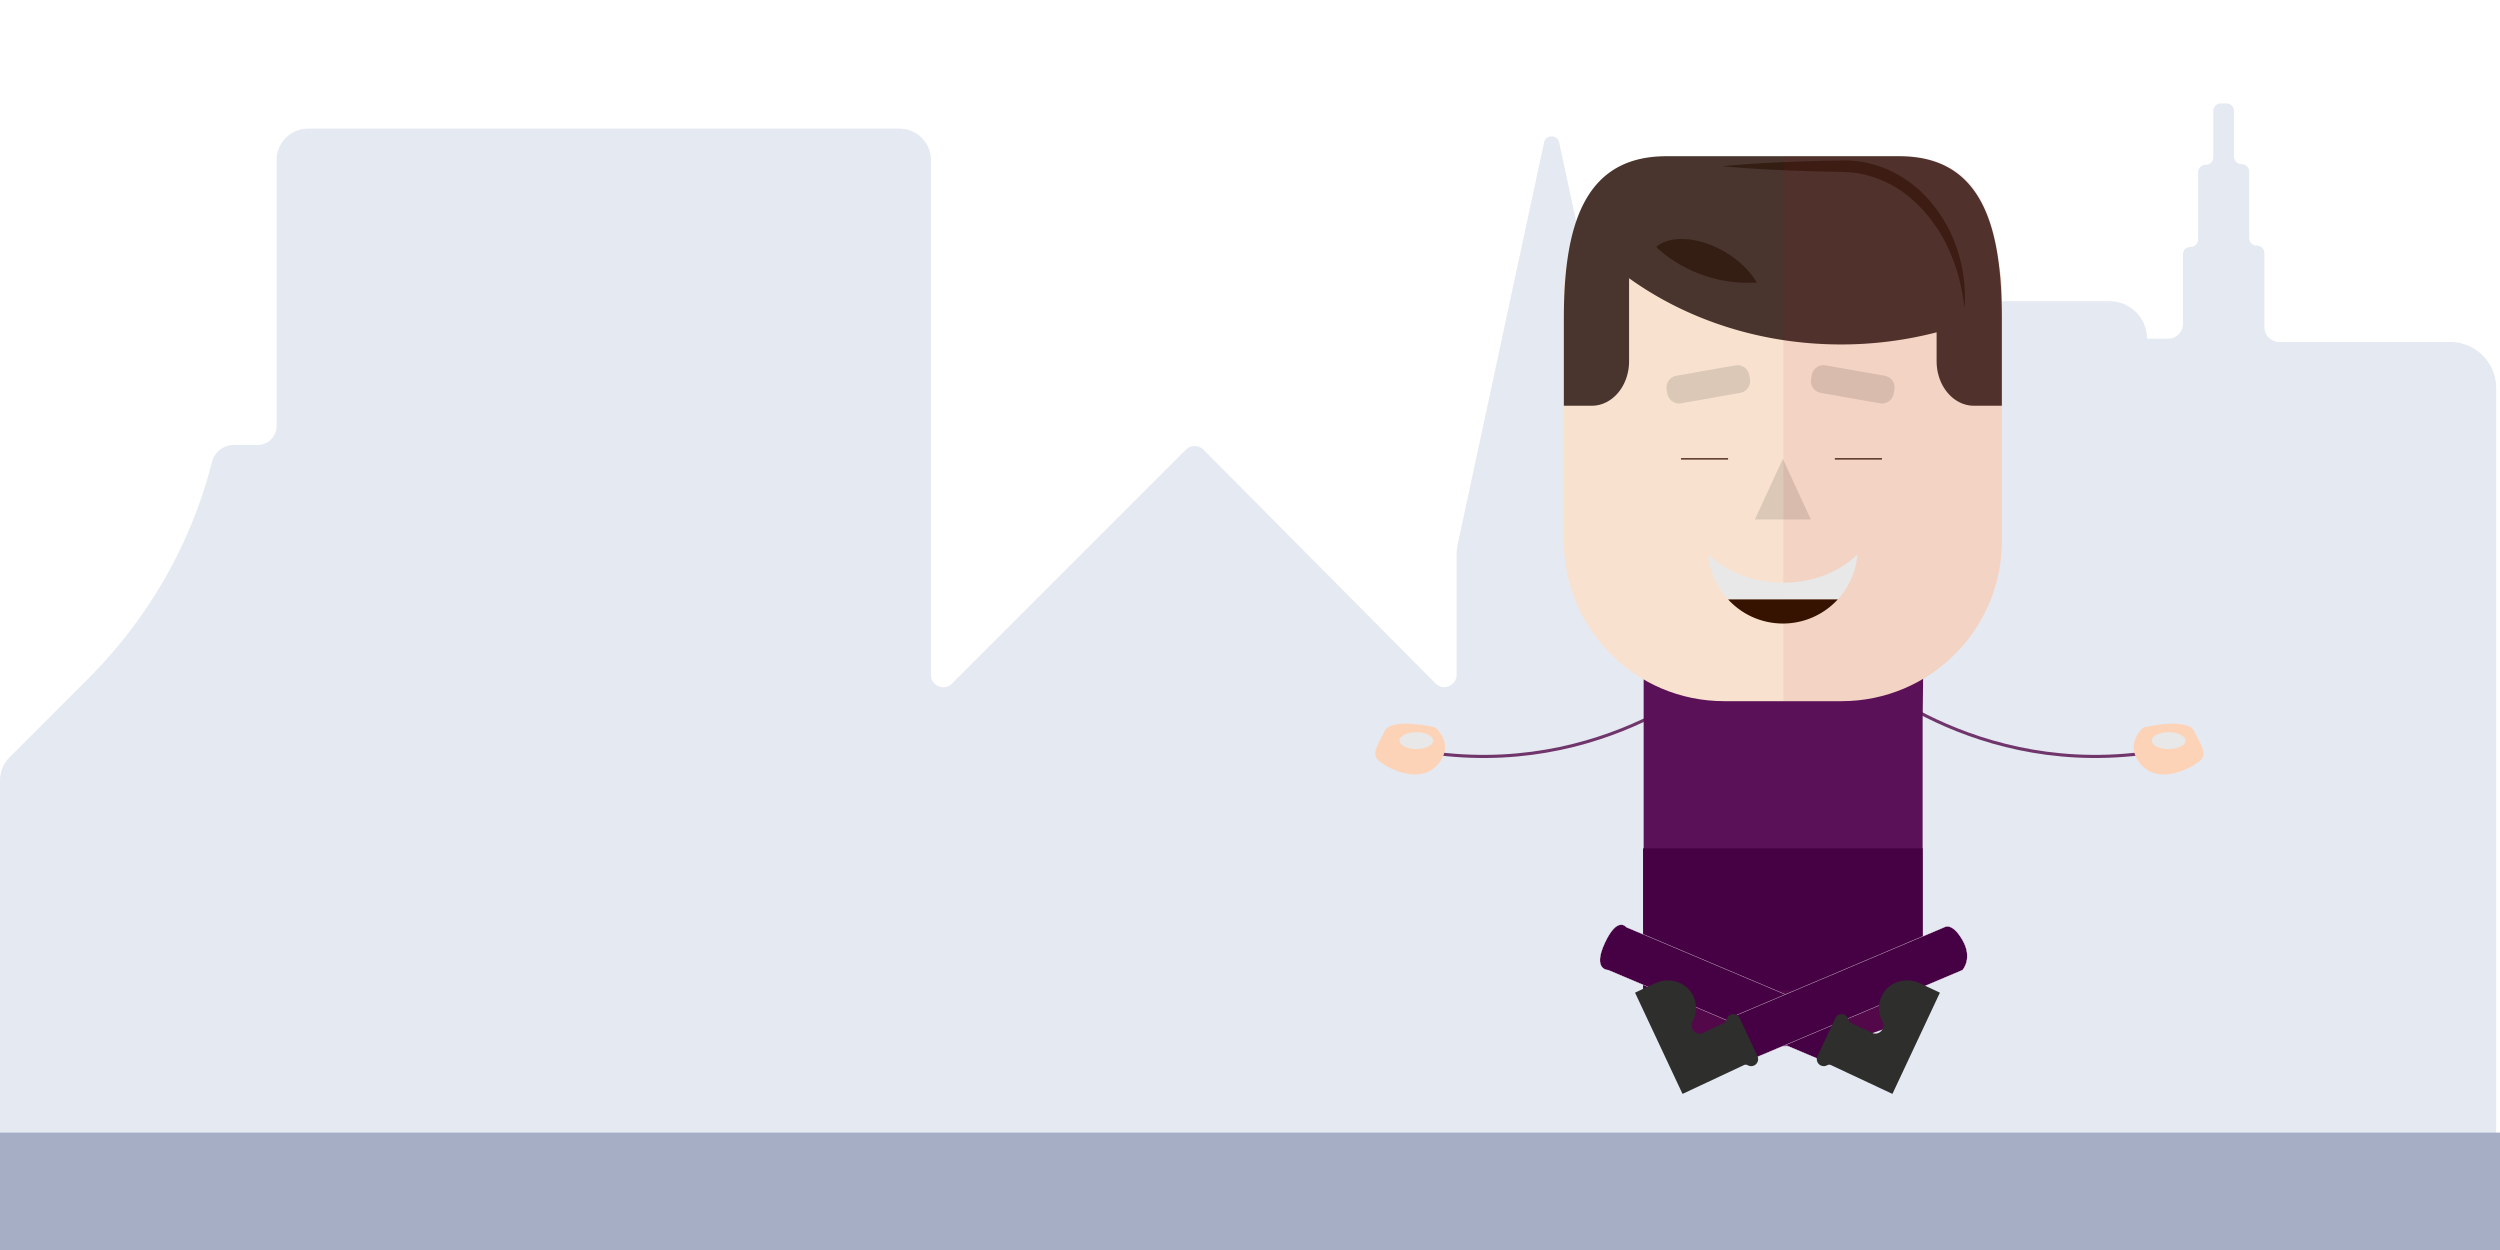 <svg xmlns="http://www.w3.org/2000/svg" xmlns:xlink="http://www.w3.org/1999/xlink" width="4000" height="2000" viewBox="0 0 4000 2000">
  <rect x="0" y="0" width="4000" height="2000" fill="#808080" stroke="none"/>
  <defs>
    <clipPath id="clip-path">
      <rect id="Rectangle_343" data-name="Rectangle 343" width="5201.57" height="2167.436" fill="none"/>
    </clipPath>
    <clipPath id="clip-path-2">
      <rect id="Rectangle_401" data-name="Rectangle 401" width="1325.226" height="1500.117" fill="none"/>
    </clipPath>
    <clipPath id="clip-path-4">
      <rect id="Rectangle_396" data-name="Rectangle 396" width="89.463" height="96.914" fill="none"/>
    </clipPath>
    <clipPath id="clip-path-5">
      <rect id="Rectangle_397" data-name="Rectangle 397" width="133.859" height="61.283" fill="none"/>
    </clipPath>
    <clipPath id="clip-path-7">
      <rect id="Rectangle_399" data-name="Rectangle 399" width="349.463" height="871.926" fill="none"/>
    </clipPath>
    <clipPath id="clip-Healer_Masterbillede">
      <rect width="4000" height="2000"/>
    </clipPath>
  </defs>
  <g id="Healer_Masterbillede" data-name="Healer – Masterbillede" clip-path="url(#clip-Healer_Masterbillede)">
    <rect width="4000" height="2000" fill="#fff"/>
    <g id="Group_1332" data-name="Group 1332" transform="translate(-664.439)">
      <g id="Group_1331" data-name="Group 1331">
        <g id="Group_1763" data-name="Group 1763">
          <path id="Path_990" data-name="Path 990" d="M50.971,1818.538V1083.121a52.237,52.237,0,0,1,15.3-36.933L192.245,920.212c94.18-94.172,162.463-211.355,196.211-340.191.535-2.058,1.045-4.035,1.515-5.923a36.471,36.471,0,0,1,35.418-27.623h37.946a30.189,30.189,0,0,0,30.191-30.191V90.769A50.423,50.423,0,0,1,543.95,40.344h946.142a50.429,50.429,0,0,1,50.432,50.424V914.4c0,17.567,21.238,26.367,33.652,13.945l374.394-374.394a19.711,19.711,0,0,1,27.93.057l371.29,374.037c12.4,12.487,33.708,3.711,33.708-13.888V724.422a100.686,100.686,0,0,1,2.244-21.124l137.7-640.736c2.8-13.046,21.424-13.046,24.228,0l137.7,640.736a100.621,100.621,0,0,1,2.244,21.124V883.157a88.15,88.15,0,0,0,88.152,88.151,98.04,98.04,0,0,0,98.045-98.037V376.525a60,60,0,0,1,59.994-59.994h494.446a60,60,0,0,1,59.994,59.994h33.619a23.792,23.792,0,0,0,23.8-23.79V241.79a12.153,12.153,0,0,1,12.154-12.154,12.154,12.154,0,0,0,12.155-12.154V110.426a12.148,12.148,0,0,1,12.154-12.154,12.159,12.159,0,0,0,12.154-12.154V12.154A12.154,12.154,0,0,1,3604.435,0h8.791a12.159,12.159,0,0,1,12.155,12.154V85.08a12.153,12.153,0,0,0,12.154,12.154,12.159,12.159,0,0,1,12.154,12.154V215.415a12.148,12.148,0,0,0,12.154,12.154A12.159,12.159,0,0,1,3674,239.724V357.9a23.785,23.785,0,0,0,23.79,23.79H3971.13a73.71,73.71,0,0,1,73.7,73.7V1834.582Z" transform="translate(613.468 165.418)" fill="#e5e9f2"/>
        </g>
      </g>
    </g>
    <rect id="Rectangle_344" data-name="Rectangle 344" width="4000" height="187.822" transform="translate(0 1812.178)" fill="#a6aec6"/>
    <g id="Group_1770" data-name="Group 1770" transform="translate(2200.387 249.941)">
      <g id="Group_1432" data-name="Group 1432" clip-path="url(#clip-path-2)">
        <g id="Group_1431" data-name="Group 1431">
          <g id="Group_1430" data-name="Group 1430" clip-path="url(#clip-path-2)">
            <path id="Path_1130" data-name="Path 1130" d="M76.539,82.181S260.426,264.12,548.079,229.187" transform="translate(676.836 726.729)" fill="none" stroke="#70366b" stroke-miterlimit="10" stroke-width="5"/>
            <path id="Path_1131" data-name="Path 1131" d="M481.731,82.181S297.844,264.12,10.191,229.187" transform="translate(90.119 726.729)" fill="none" stroke="#70366b" stroke-miterlimit="10" stroke-width="5"/>
            <path id="Path_1132" data-name="Path 1132" d="M95.937,98.2S25.954,81.322,14.88,104.374s-23.338,37.177-6.851,49.333,64.511,35.937,92.4,3.406S95.937,98.2,95.937,98.2" transform="translate(0.003 815.693)" fill="#fdd3b8"/>
            <path id="Path_1133" data-name="Path 1133" d="M490.946,83.429v-.118H43.63V605.178H490.011v-439.4Z" transform="translate(385.82 736.72)" fill="#5a1158"/>
            <rect id="Rectangle_395" data-name="Rectangle 395" width="447.316" height="234.55" transform="translate(428.516 1107.351)" fill="#460144"/>
            <path id="Path_1134" data-name="Path 1134" d="M490.851,135.572H43.535V161.9c42.679,37.561,126.808,63.133,223.663,63.133S448.172,199.463,490.851,161.9Z" transform="translate(384.981 1198.867)" fill="#520849"/>
            <path id="Path_1135" data-name="Path 1135" d="M422.28,274.26l-29.057,68.655L49.761,197.573s-25.769.207-5.4-43.614,34.46-25.051,34.46-25.051Z" transform="translate(322.965 1104.63)" fill="#460144"/>
            <path id="Path_1136" data-name="Path 1136" d="M422.28,274.26l-29.057,68.655L49.761,197.573s-25.769.207-5.4-43.614,34.46-25.051,34.46-25.051Z" transform="translate(322.965 1104.63)" fill="none" stroke="#fff" stroke-miterlimit="10" stroke-width="0.5"/>
            <path id="Path_1137" data-name="Path 1137" d="M430.136,195.119s17.048-18.643,0-48.113-29.057-20.542-29.057-20.542L57.617,271.806l29.057,68.665Z" transform="translate(509.509 1107.084)" fill="#460144"/>
            <path id="Path_1138" data-name="Path 1138" d="M430.136,195.119s17.048-18.643,0-48.113-29.057-20.542-29.057-20.542L57.617,271.806l29.057,68.665Z" transform="translate(509.509 1107.084)" fill="none" stroke="#fff" stroke-miterlimit="10" stroke-width="0.5"/>
            <path id="Path_1139" data-name="Path 1139" d="M177.2,155.865a44.684,44.684,0,0,0-.522,43.674l.148.276c5.926,11.024-5.63,23.23-16.96,17.914l-33.909-15.9a6.517,6.517,0,0,1-3.563-4.774,11.072,11.072,0,0,0-6.2-8.042,11.188,11.188,0,0,0-14.873,5.374L72.838,255.142a11.185,11.185,0,0,0,5.374,14.873,11.067,11.067,0,0,0,10.148-.374,6.513,6.513,0,0,1,5.945-.315l58.143,27.265,13.308,6.24,26.468,12.422a.591.591,0,0,0,.778-.285l75.476-160.943a.576.576,0,0,0-.276-.768l-31.36-14.705c-21.4-10.04-47.906-3.209-59.639,17.314" transform="translate(634.738 1184.814)" fill="#2e2e2d"/>
            <path id="Path_1140" data-name="Path 1140" d="M133.58,155.865a44.684,44.684,0,0,1,.522,43.674l-.148.276c-5.926,11.024,5.63,23.23,16.96,17.914l33.909-15.9a6.517,6.517,0,0,0,3.563-4.774,11.072,11.072,0,0,1,6.2-8.042,11.188,11.188,0,0,1,14.873,5.374l28.486,60.751a11.185,11.185,0,0,1-5.374,14.873,11.067,11.067,0,0,1-10.148-.374,6.513,6.513,0,0,0-5.945-.315l-58.143,27.265-13.308,6.24L118.56,315.253a.591.591,0,0,1-.778-.285L42.306,154.025a.576.576,0,0,1,.276-.768l31.36-14.705c21.4-10.04,47.906-3.209,59.639,17.314" transform="translate(373.621 1184.814)" fill="#2e2e2d"/>
            <path id="Path_1141" data-name="Path 1141" d="M474.924,858.828H287.188C145.507,858.828,30.659,743.98,30.659,602.3V204.907c0-112.348,91.078-203.426,203.436-203.426H528.017c112.358,0,203.436,91.078,203.436,203.426V602.3c0,141.681-114.848,256.529-256.529,256.529" transform="translate(271.118 13.097)" fill="#f8e2cf"/>
            <g id="Group_1420" data-name="Group 1420" transform="translate(607.445 484.257)" opacity="0.13">
              <g id="Group_1419" data-name="Group 1419">
                <g id="Group_1418" data-name="Group 1418" clip-path="url(#clip-path-4)">
                  <path id="Path_1142" data-name="Path 1142" d="M106.44,49.2l44.727,96.914H61.714Z" transform="translate(-61.709 -49.202)" fill="#161615"/>
                </g>
              </g>
            </g>
            <g id="Group_1423" data-name="Group 1423" transform="translate(697.075 334.328)" opacity="0.13">
              <g id="Group_1422" data-name="Group 1422">
                <g id="Group_1421" data-name="Group 1421" clip-path="url(#clip-path-5)">
                  <path id="Path_1143" data-name="Path 1143" d="M181.081,94.963,86.647,78.309A19.147,19.147,0,0,1,71.114,56.123l1.112-6.329a19.157,19.157,0,0,1,22.2-15.532l94.424,16.654A19.149,19.149,0,0,1,204.389,73.1l-1.122,6.329a19.147,19.147,0,0,1-22.186,15.532" transform="translate(-70.821 -33.966)" fill="#161615"/>
                </g>
              </g>
            </g>
            <g id="Group_1426" data-name="Group 1426" transform="translate(465.963 334.328)" opacity="0.13">
              <g id="Group_1425" data-name="Group 1425">
                <g id="Group_1424" data-name="Group 1424" clip-path="url(#clip-path-5)">
                  <path id="Path_1144" data-name="Path 1144" d="M165.367,78.309,70.933,94.963A19.159,19.159,0,0,1,48.746,79.421l-1.112-6.329A19.152,19.152,0,0,1,63.166,50.906L157.6,34.261a19.147,19.147,0,0,1,22.186,15.532l1.112,6.329a19.152,19.152,0,0,1-15.532,22.186" transform="translate(-47.343 -33.966)" fill="#161615"/>
                </g>
              </g>
            </g>
            <path id="Path_1145" data-name="Path 1145" d="M567.183,0H194.939C66.153,0,30.659,105.124,30.659,259.088V399.233H75.4c32.935,0,59.639-31.921,59.639-71.3V195.246c92.17,66.185,210.345,105.941,339.22,105.941a607.412,607.412,0,0,0,152.823-19.43V327.93c0,39.382,26.7,71.3,59.649,71.3h44.727V259.088C731.453,105.124,695.959,0,567.183,0" transform="translate(271.118)" fill="#49352d"/>
            <path id="Path_1146" data-name="Path 1146" d="M444.359,236.52c-3.042-21.753-6.752-43.1-13.593-63.517a284.346,284.346,0,0,0-26.517-57.985C381.846,79.4,350.83,48.686,312.57,32.829c-18.83-8.189-39.156-13.14-59.787-13.495-21.605-.787-43.614-.787-65.4-1.762-43.673-1.437-87.337-3.583-131.011-7.678C100.05,5.8,143.713,3.654,187.387,2.217c21.891-.866,43.565-1.211,65.623-1.526C276.131.5,299.135,5.869,320.356,14.767c21.025,9.361,40.593,22.137,56.794,38.25a229.955,229.955,0,0,1,40.4,54.432c10.611,19.942,17.668,41.419,22.521,63.1a255.4,255.4,0,0,1,4.292,65.968" transform="translate(498.535 6.071)" fill="#341e13"/>
            <path id="Path_1147" data-name="Path 1147" d="M157.007,80.65A212.557,212.557,0,0,0,206.6,83.081c-12.087-20.907-34.214-41.282-62.119-54.9-39.726-19.391-79.089-19.2-98.814-1.949C74.8,53.463,113.363,73.317,157.007,80.65" transform="translate(403.799 118.957)" fill="#341e13"/>
            <g id="Group_1429" data-name="Group 1429" transform="translate(653.109)" opacity="0.07">
              <g id="Group_1428" data-name="Group 1428">
                <g id="Group_1427" data-name="Group 1427" clip-path="url(#clip-path-7)">
                  <path id="Path_1148" data-name="Path 1148" d="M415.819,615.4V218.012a203.892,203.892,0,0,0-3.878-39.333C399.824,63.929,356.938,0,251.549,0H66.352V871.934H159.29c141.681,0,256.529-114.848,256.529-256.529" transform="translate(-66.356 -0.009)" fill="#ae0018"/>
                </g>
              </g>
            </g>
            <path id="Path_1149" data-name="Path 1149" d="M54.139,64.721a119.349,119.349,0,0,0,31.389,72.041H261.315A119.349,119.349,0,0,0,292.7,64.721c-27.915,27.6-70.929,45.347-119.278,45.347S82.054,92.321,54.139,64.721" transform="translate(478.753 572.33)" fill="#e8e8e8"/>
            <path id="Path_1150" data-name="Path 1150" d="M144.961,110.655a119.146,119.146,0,0,0,87.9-38.614H57.358a118.813,118.813,0,0,0,87.6,38.614" transform="translate(507.218 637.061)" fill="#361300"/>
            <path id="Path_1151" data-name="Path 1151" d="M139.1,98.2s69.984-16.881,81.057,6.172,23.338,37.177,6.851,49.333-64.511,35.937-92.4,3.406S139.1,98.2,139.1,98.2" transform="translate(1090.196 815.693)" fill="#fdd3b8"/>
            <line id="Line_49" data-name="Line 49" x2="75.378" transform="translate(489.19 484.253)" fill="none" stroke="#361300" stroke-miterlimit="10" stroke-width="2"/>
            <line id="Line_50" data-name="Line 50" x2="75.378" transform="translate(735.377 484.253)" fill="none" stroke="#361300" stroke-miterlimit="10" stroke-width="2"/>
            <path id="Path_1152" data-name="Path 1152" d="M57.886,107.125c0,7.451-12.077,13.495-26.98,13.495s-26.97-6.044-26.97-13.495S16.013,93.63,30.906,93.63s26.98,6.044,26.98,13.495" transform="translate(34.806 827.973)" fill="#e8e8e8"/>
            <path id="Path_1153" data-name="Path 1153" d="M180.177,107.125c0,7.451-12.077,13.495-26.98,13.495s-26.98-6.044-26.98-13.495S138.305,93.63,153.2,93.63s26.98,6.044,26.98,13.495" transform="translate(1116.149 827.973)" fill="#e8e8e8"/>
          </g>
        </g>
      </g>
    </g>
  </g>
</svg>
